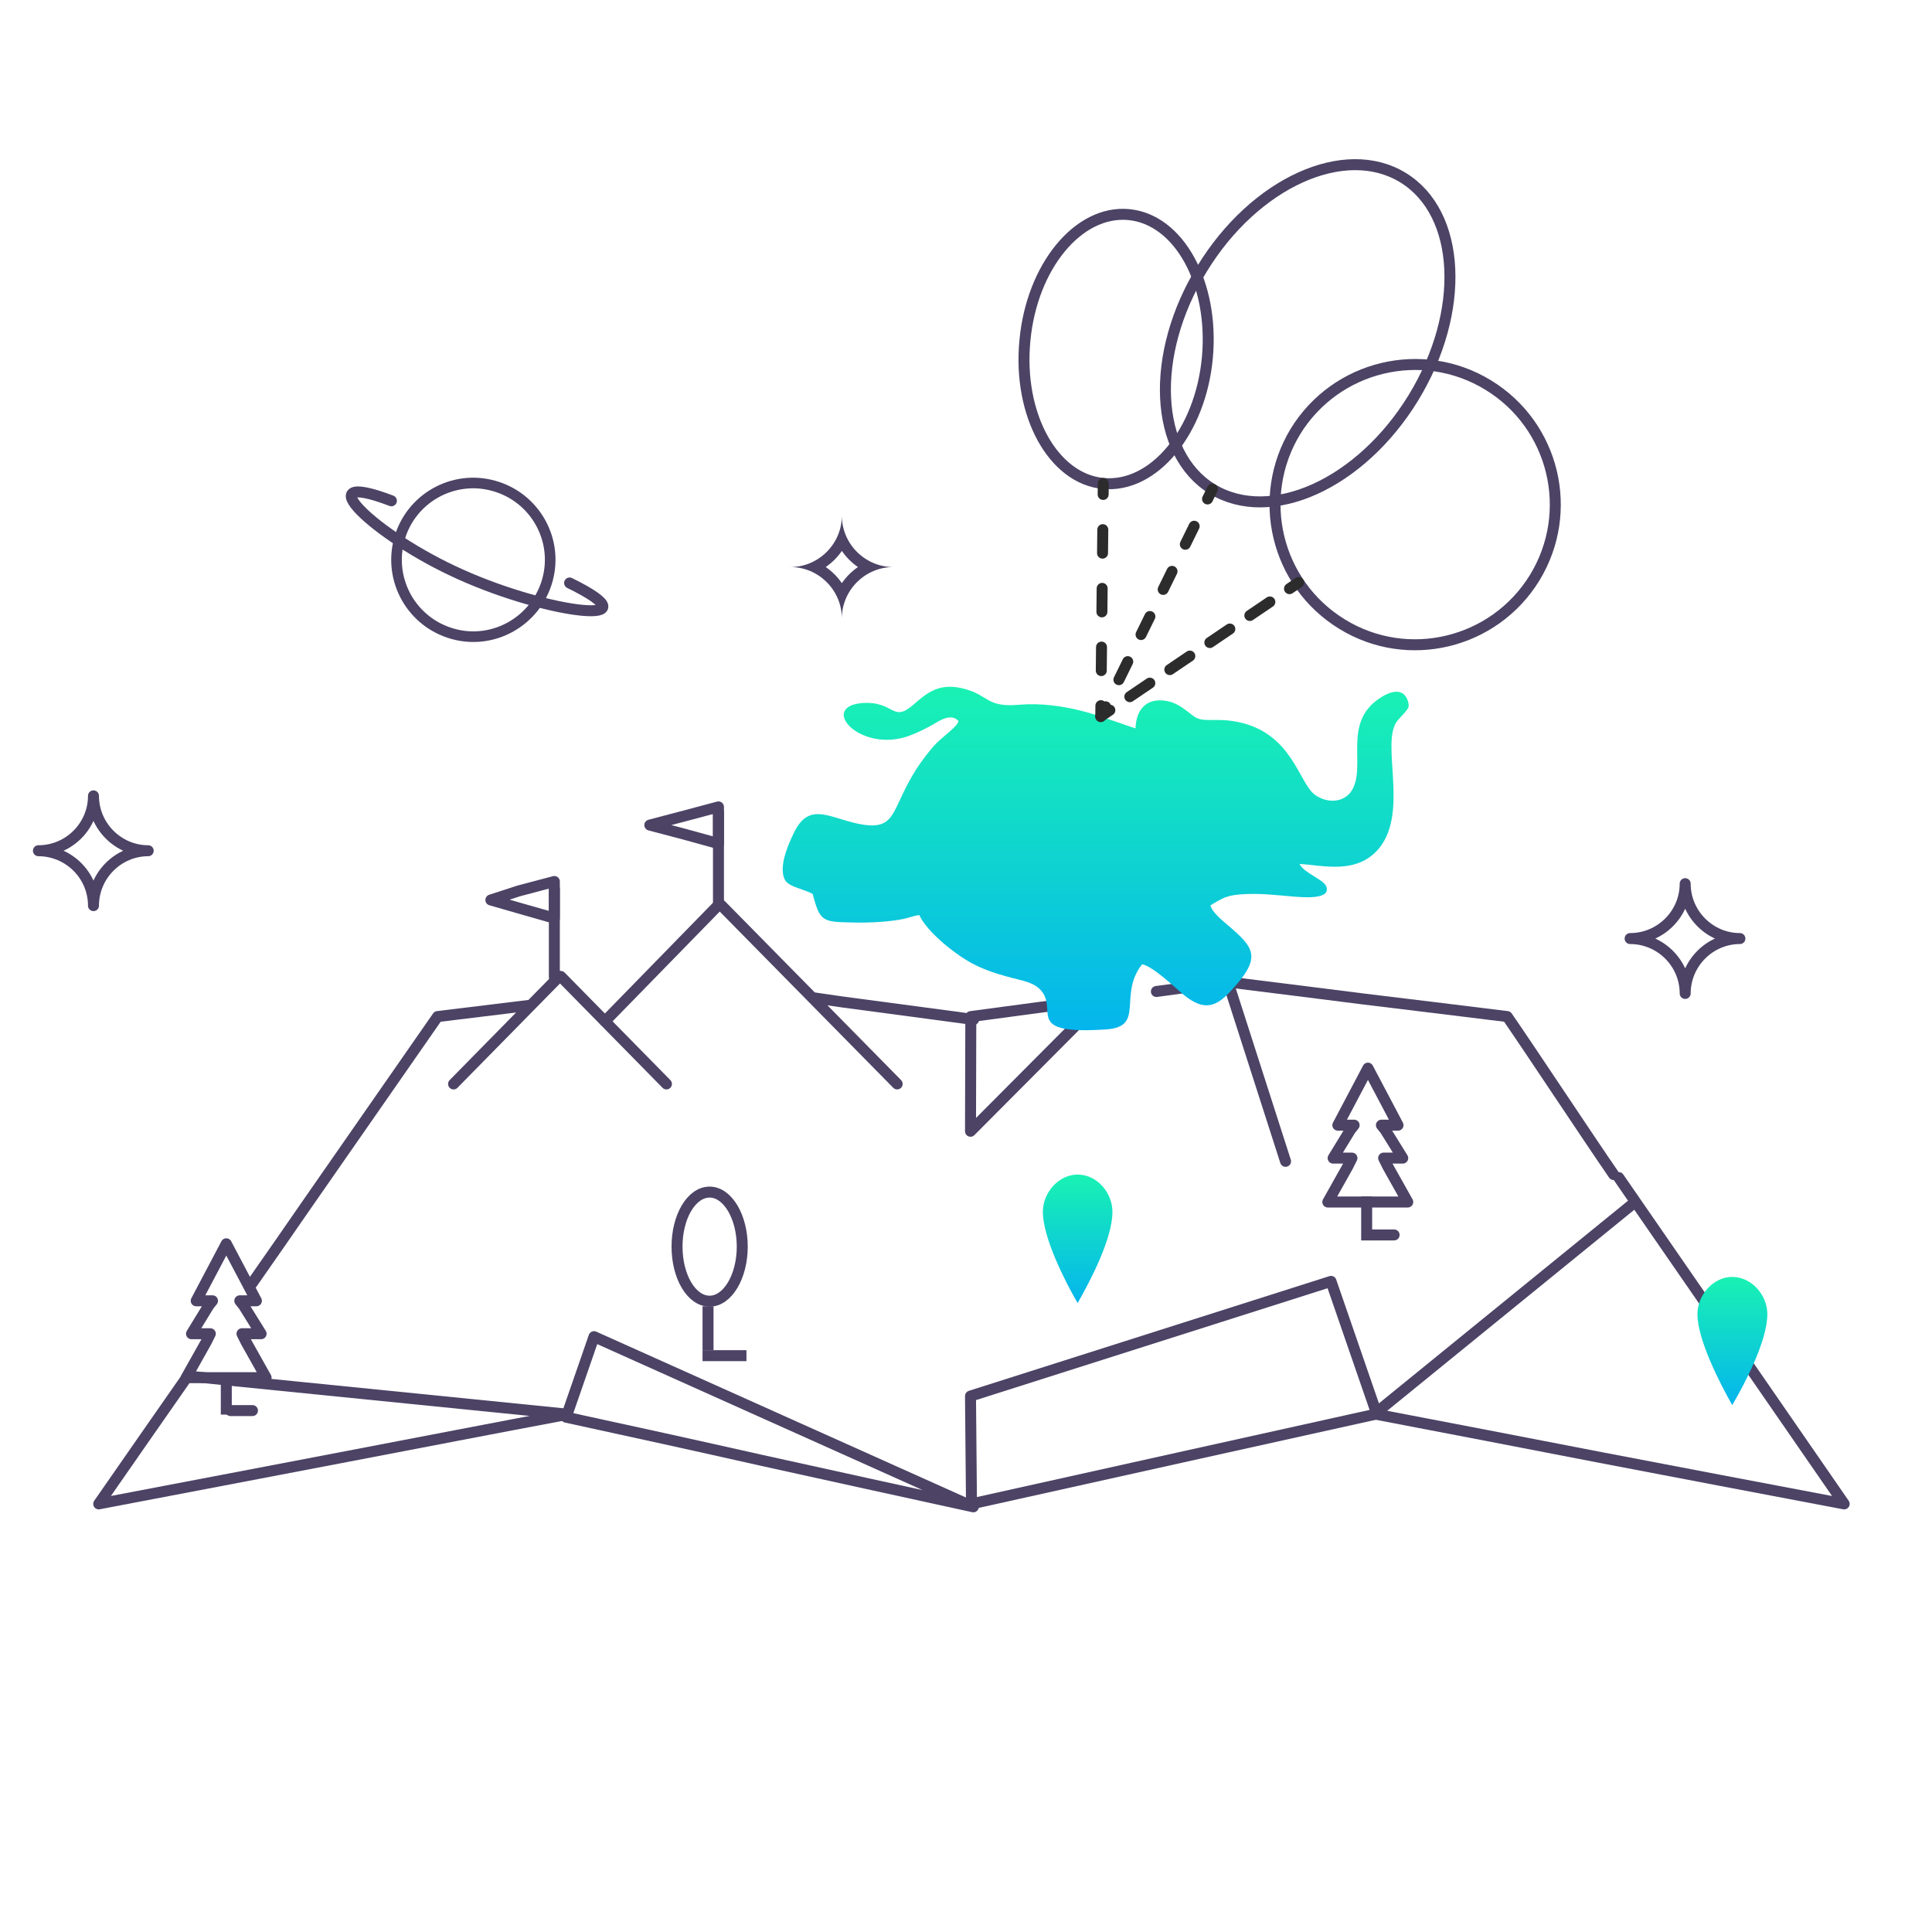<?xml version="1.0" encoding="UTF-8"?> <svg xmlns="http://www.w3.org/2000/svg" width="176" height="176" viewBox="0 0 176 176" fill="none"> <g clip-path="url(#clip0)"> <path d="M8.516 72.5C8.516 75.252 10.77 77.5 13.5 77.5C10.77 77.5 8.516 79.748 8.516 82.5C8.516 79.748 6.26 77.5 3.5 77.5C6.26 77.5 8.516 75.252 8.516 72.5Z" stroke="#4C4365" stroke-miterlimit="10" stroke-linecap="round" stroke-linejoin="round"></path> <path d="M153.516 80.5C153.516 83.252 155.77 85.5 158.5 85.5C155.77 85.5 153.516 87.748 153.516 90.5C153.516 87.748 151.26 85.5 148.5 85.5C151.26 85.5 153.516 83.252 153.516 80.5Z" stroke="#4C4365" stroke-miterlimit="10" stroke-linecap="round" stroke-linejoin="round"></path> <path d="M105.345 90.322L111.857 89.437L117.111 105.795M121.252 116.73L125.421 128.806L107.516 132.774L88.5 137L88.41 127.179L121.252 116.73ZM88.41 103.055L88.439 92.607L100.404 91.008L88.41 103.055Z" stroke="#4C4365" stroke-miterlimit="10" stroke-linecap="round" stroke-linejoin="round"></path> <path d="M147 107C144.715 103.688 139.243 95.404 137.301 92.606C132.874 92.063 128.505 91.521 124.222 91.007C119.995 90.465 115.826 89.951 111.714 89.437M125.221 128.807C131.904 130.091 138.786 131.405 145.811 132.775C153.007 134.145 160.404 135.573 168 137.001C150.499 111.683 144.274 102.641 148.98 109.48L125.221 128.807Z" stroke="#4C4365" stroke-miterlimit="10" stroke-linecap="round" stroke-linejoin="round"></path> <path d="M22.929 116.959C24.757 114.332 26.498 111.849 28.126 109.479C32.609 103.027 36.493 97.46 39.863 92.607C42.69 92.264 45.517 91.921 48.288 91.579M51.743 128.835C45.06 130.091 38.149 131.433 31.124 132.774C23.929 134.144 16.532 135.572 8.993 137C11.877 132.86 14.561 128.978 17.102 125.352L51.743 128.835Z" stroke="#4C4365" stroke-miterlimit="10" stroke-linecap="round" stroke-linejoin="round"></path> <path d="M88.696 92.874C84.64 92.331 80.642 91.789 76.73 91.275C75.874 91.161 75.016 91.018 74.161 90.904M54.113 121.766C53.656 123.108 53.199 124.392 51.571 129.103C57.368 130.359 63.337 131.672 69.42 133.042C75.646 134.412 82.1 135.84 88.668 137.268L54.113 121.766Z" stroke="#4C4365" stroke-miterlimit="10" stroke-linecap="round" stroke-linejoin="round"></path> <path d="M20.615 125.237V128.863" stroke="#4C4365" stroke-miterlimit="10" stroke-linejoin="round"></path> <path d="M21 128.5H23" stroke="#4C4365" stroke-miterlimit="10" stroke-linecap="round" stroke-linejoin="round"></path> <path d="M20.615 113.305L21.986 115.902L23.356 118.5H21.843L22.187 118.929L23.785 121.5H22.044L22.415 122.244L24.242 125.5H20.615H16.96L18.788 122.244L19.159 121.5H17.445L19.017 118.929L19.358 118.5H17.874L19.245 115.902L20.615 113.305Z" stroke="#4C4365" stroke-miterlimit="10" stroke-linecap="round" stroke-linejoin="round"></path> <path d="M124.5 109V113" stroke="#4C4365" stroke-miterlimit="10" stroke-linejoin="round"></path> <path d="M125 112.5H127" stroke="#4C4365" stroke-miterlimit="10" stroke-linecap="round" stroke-linejoin="round"></path> <path d="M124.615 97.305L125.986 99.902L127.356 102.5H125.843L126.187 102.929L127.785 105.5H126.044L126.415 106.244L128.242 109.5H124.615H120.96L122.788 106.244L123.159 105.5H121.445L123.017 102.929L123.358 102.5H121.874L123.245 99.902L124.615 97.305Z" stroke="#4C4365" stroke-miterlimit="10" stroke-linecap="round" stroke-linejoin="round"></path> <path d="M98.17 118.705C96.971 116.649 95 112.71 95 110.397C95 108.656 96.428 107 98.17 107C99.941 107 101.34 108.656 101.34 110.397C101.34 112.768 99.427 116.507 98.17 118.705Z" fill="url(#paint0_linear)"></path> <path d="M81.729 98.744L65.679 82.443" stroke="#4C4365" stroke-miterlimit="10" stroke-linecap="round" stroke-linejoin="round"></path> <path d="M55.112 93.034L65.45 82.443" stroke="#4C4365" stroke-miterlimit="10" stroke-linecap="round" stroke-linejoin="round"></path> <path d="M60.71 98.744L51.086 88.952" stroke="#4C4365" stroke-miterlimit="10" stroke-linecap="round" stroke-linejoin="round"></path> <path d="M41.319 98.744L50.943 88.952" stroke="#4C4365" stroke-miterlimit="10" stroke-linecap="round" stroke-linejoin="round"></path> <path d="M50.5 89V81" stroke="#4C4365" stroke-miterlimit="10" stroke-linecap="round" stroke-linejoin="round"></path> <path d="M65.45 82.214V73.992" stroke="#4C4365" stroke-miterlimit="10" stroke-linecap="round" stroke-linejoin="round"></path> <path d="M59.196 75.163L62.338 75.991L65.45 76.847V75.163V73.507L62.338 74.335L59.196 75.163Z" stroke="#4C4365" stroke-miterlimit="10" stroke-linecap="round" stroke-linejoin="round"></path> <path d="M44.718 81.986L47.596 82.814L50.5 83.642V81.986V80.302L47.264 81.158L44.718 81.986Z" stroke="#4C4365" stroke-miterlimit="10" stroke-linecap="round" stroke-linejoin="round"></path> <path d="M157.803 128C156.631 125.944 154.633 122.005 154.633 119.721C154.633 117.98 156.061 116.324 157.803 116.324C159.573 116.324 161 117.98 161 119.721C161 122.062 159.088 125.802 157.803 128Z" fill="url(#paint1_linear)"></path> <path d="M64.646 118.533C66.274 118.533 67.617 116.306 67.617 113.565C67.617 110.825 66.274 108.597 64.646 108.597C62.99 108.597 61.676 110.825 61.676 113.565C61.677 116.307 62.99 118.533 64.646 118.533Z" stroke="#4C4365" stroke-miterlimit="10" stroke-linecap="round" stroke-linejoin="round"></path> <path d="M64.5 119V123" stroke="#4C4365" stroke-miterlimit="10" stroke-linejoin="round"></path> <path d="M64 123.5H68" stroke="#4C4365" stroke-miterlimit="10" stroke-linejoin="round"></path> <path d="M44.975 44.257C48.721 45.293 50.898 49.145 49.865 52.856C48.831 56.567 44.975 58.78 41.267 57.745C37.522 56.71 35.344 52.856 36.379 49.11C37.413 45.399 41.267 43.223 44.975 44.257Z" stroke="#4C4365" stroke-width="0.967" stroke-miterlimit="10" stroke-linecap="round" stroke-linejoin="round"></path> <path d="M35.655 45.621C27.721 42.596 34.029 48.793 41.964 52.334C50.154 56.022 60.007 57.092 51.888 53.108" stroke="#4C4365" stroke-miterlimit="10" stroke-linecap="round" stroke-linejoin="round"></path> <path fill-rule="evenodd" clip-rule="evenodd" d="M87.313 65.684C87.256 66.198 85.686 67.226 85.057 67.968C80.887 72.793 82.287 75.648 78.689 75.134C75.776 74.706 73.749 72.793 72.292 75.933C71.864 76.818 71.179 78.36 71.321 79.53C71.407 80.301 71.778 80.529 72.378 80.786C72.807 80.958 73.749 81.243 74.034 81.443C74.72 84.041 74.948 83.983 77.889 84.041C79.202 84.069 81.059 83.983 82.372 83.698C82.857 83.584 83.314 83.413 83.743 83.355C84.457 84.897 86.885 86.838 88.483 87.723C89.482 88.266 90.625 88.665 91.796 88.979C93.138 89.35 94.337 89.464 94.993 90.435C96.222 92.234 93.479 94.261 100.79 93.776C104.36 93.519 101.819 90.664 104.046 87.838C105.103 88.067 107.102 90.036 107.845 90.636C109.73 92.178 110.843 91.693 112.186 90.207C114.927 87.238 114.328 86.382 111.872 84.298C111.443 83.927 110.387 83.099 110.272 82.471C111.415 81.785 111.814 81.5 113.585 81.444C115.014 81.386 116.413 81.558 117.783 81.672C118.583 81.73 121.324 82.015 120.81 80.731C120.553 80.103 118.783 79.532 118.382 78.704C120.524 78.818 123.579 79.704 125.608 77.305C128.406 73.936 125.693 67.57 127.321 65.629C127.55 65.343 128.235 64.715 128.321 64.373C128.378 64.144 128.121 62.06 125.779 63.545C122.124 65.858 124.636 69.968 123.038 72.167C122.296 73.138 120.867 73.166 119.81 72.424C118.297 71.339 117.754 66.8 112.786 65.772C110.673 65.344 109.644 65.886 108.759 65.258C107.903 64.63 107.074 63.773 105.59 63.802C104.162 63.83 103.477 64.944 103.447 66.343C103.19 66.315 100.106 65.144 98.593 64.773C96.794 64.316 94.795 64.031 92.824 64.202C89.883 64.459 90.111 63.374 87.941 62.775C85.599 62.118 84.485 63.089 83.2 64.202C81.23 65.915 81.515 63.774 78.402 64.059C74.632 64.487 78.431 68.627 82.829 67.028C83.6 66.74 84.343 66.369 85 65.998C85.628 65.626 86.656 64.941 87.313 65.684Z" fill="url(#paint2_linear)"></path> <path d="M127.807 16.18C133.12 19.434 133.547 28.399 128.749 36.25C123.952 44.072 115.784 47.784 110.444 44.558C105.132 41.304 104.704 32.31 109.502 24.488C114.3 16.636 122.495 12.925 127.807 16.18Z" stroke="#4C4365" stroke-miterlimit="10" stroke-linecap="round" stroke-linejoin="round"></path> <path d="M102.819 19.548C107.417 19.976 110.615 25.829 109.987 32.595C109.359 39.333 105.103 44.471 100.506 44.043C95.938 43.615 92.71 37.791 93.367 31.024C93.995 24.259 98.25 19.12 102.819 19.548Z" stroke="#4C4365" stroke-miterlimit="10" stroke-linecap="round" stroke-linejoin="round"></path> <path d="M135.574 35.079C141.6 38.762 143.485 46.613 139.801 52.637C136.117 58.632 128.264 60.545 122.267 56.862C116.242 53.179 114.357 45.328 118.012 39.304C121.695 33.309 129.549 31.396 135.574 35.079Z" stroke="#4C4365" stroke-miterlimit="10" stroke-linecap="round" stroke-linejoin="round"></path> <path d="M100.506 44.043L100.495 45.043" stroke="#2C2C2C" stroke-linecap="round" stroke-linejoin="round"></path> <path d="M100.461 48.25L100.306 62.68" stroke="#2C2C2C" stroke-linecap="round" stroke-linejoin="round" stroke-dasharray="2.14 3.21"></path> <path d="M100.288 64.284L100.277 65.284L100.718 64.386" stroke="#2C2C2C" stroke-linecap="round" stroke-linejoin="round"></path> <path d="M101.929 61.917L109.398 46.689" stroke="#2C2C2C" stroke-linecap="round" stroke-linejoin="round" stroke-dasharray="1.83 2.75"></path> <path d="M110.004 45.455L110.444 44.557" stroke="#2C2C2C" stroke-linecap="round" stroke-linejoin="round"></path> <path d="M100.277 65.255L101.105 64.695" stroke="#2C2C2C" stroke-linecap="round" stroke-linejoin="round"></path> <path d="M102.924 63.465L116.561 54.24" stroke="#2C2C2C" stroke-linecap="round" stroke-linejoin="round" stroke-dasharray="2.2 2.2"></path> <path d="M117.47 53.625L118.298 53.065" stroke="#2C2C2C" stroke-linecap="round" stroke-linejoin="round"></path> <path d="M76.69 50.188C77.086 50.762 77.584 51.26 78.157 51.655C77.584 52.05 77.086 52.548 76.69 53.121C76.294 52.547 75.796 52.05 75.223 51.655C75.797 51.26 76.295 50.762 76.69 50.188ZM76.69 46.973C76.69 49.543 74.577 51.656 72.006 51.656C74.576 51.656 76.69 53.768 76.69 56.338C76.69 53.769 78.803 51.656 81.374 51.656C78.804 51.655 76.69 49.543 76.69 46.973Z" fill="#4C4365"></path> </g> <defs> <linearGradient id="paint0_linear" x1="98.17" y1="107" x2="98.17" y2="118.705" gradientUnits="userSpaceOnUse"> <stop stop-color="#19F2B3"></stop> <stop offset="1" stop-color="#04B5ED"></stop> </linearGradient> <linearGradient id="paint1_linear" x1="157.817" y1="116.324" x2="157.817" y2="128" gradientUnits="userSpaceOnUse"> <stop stop-color="#19F2B3"></stop> <stop offset="1" stop-color="#04B5ED"></stop> </linearGradient> <linearGradient id="paint2_linear" x1="99.815" y1="62.562" x2="99.815" y2="93.849" gradientUnits="userSpaceOnUse"> <stop stop-color="#19F2B3"></stop> <stop offset="1" stop-color="#04B5ED"></stop> </linearGradient> <clipPath id="clip0"> <rect width="176" height="176" fill="white"></rect> </clipPath> </defs> </svg> 